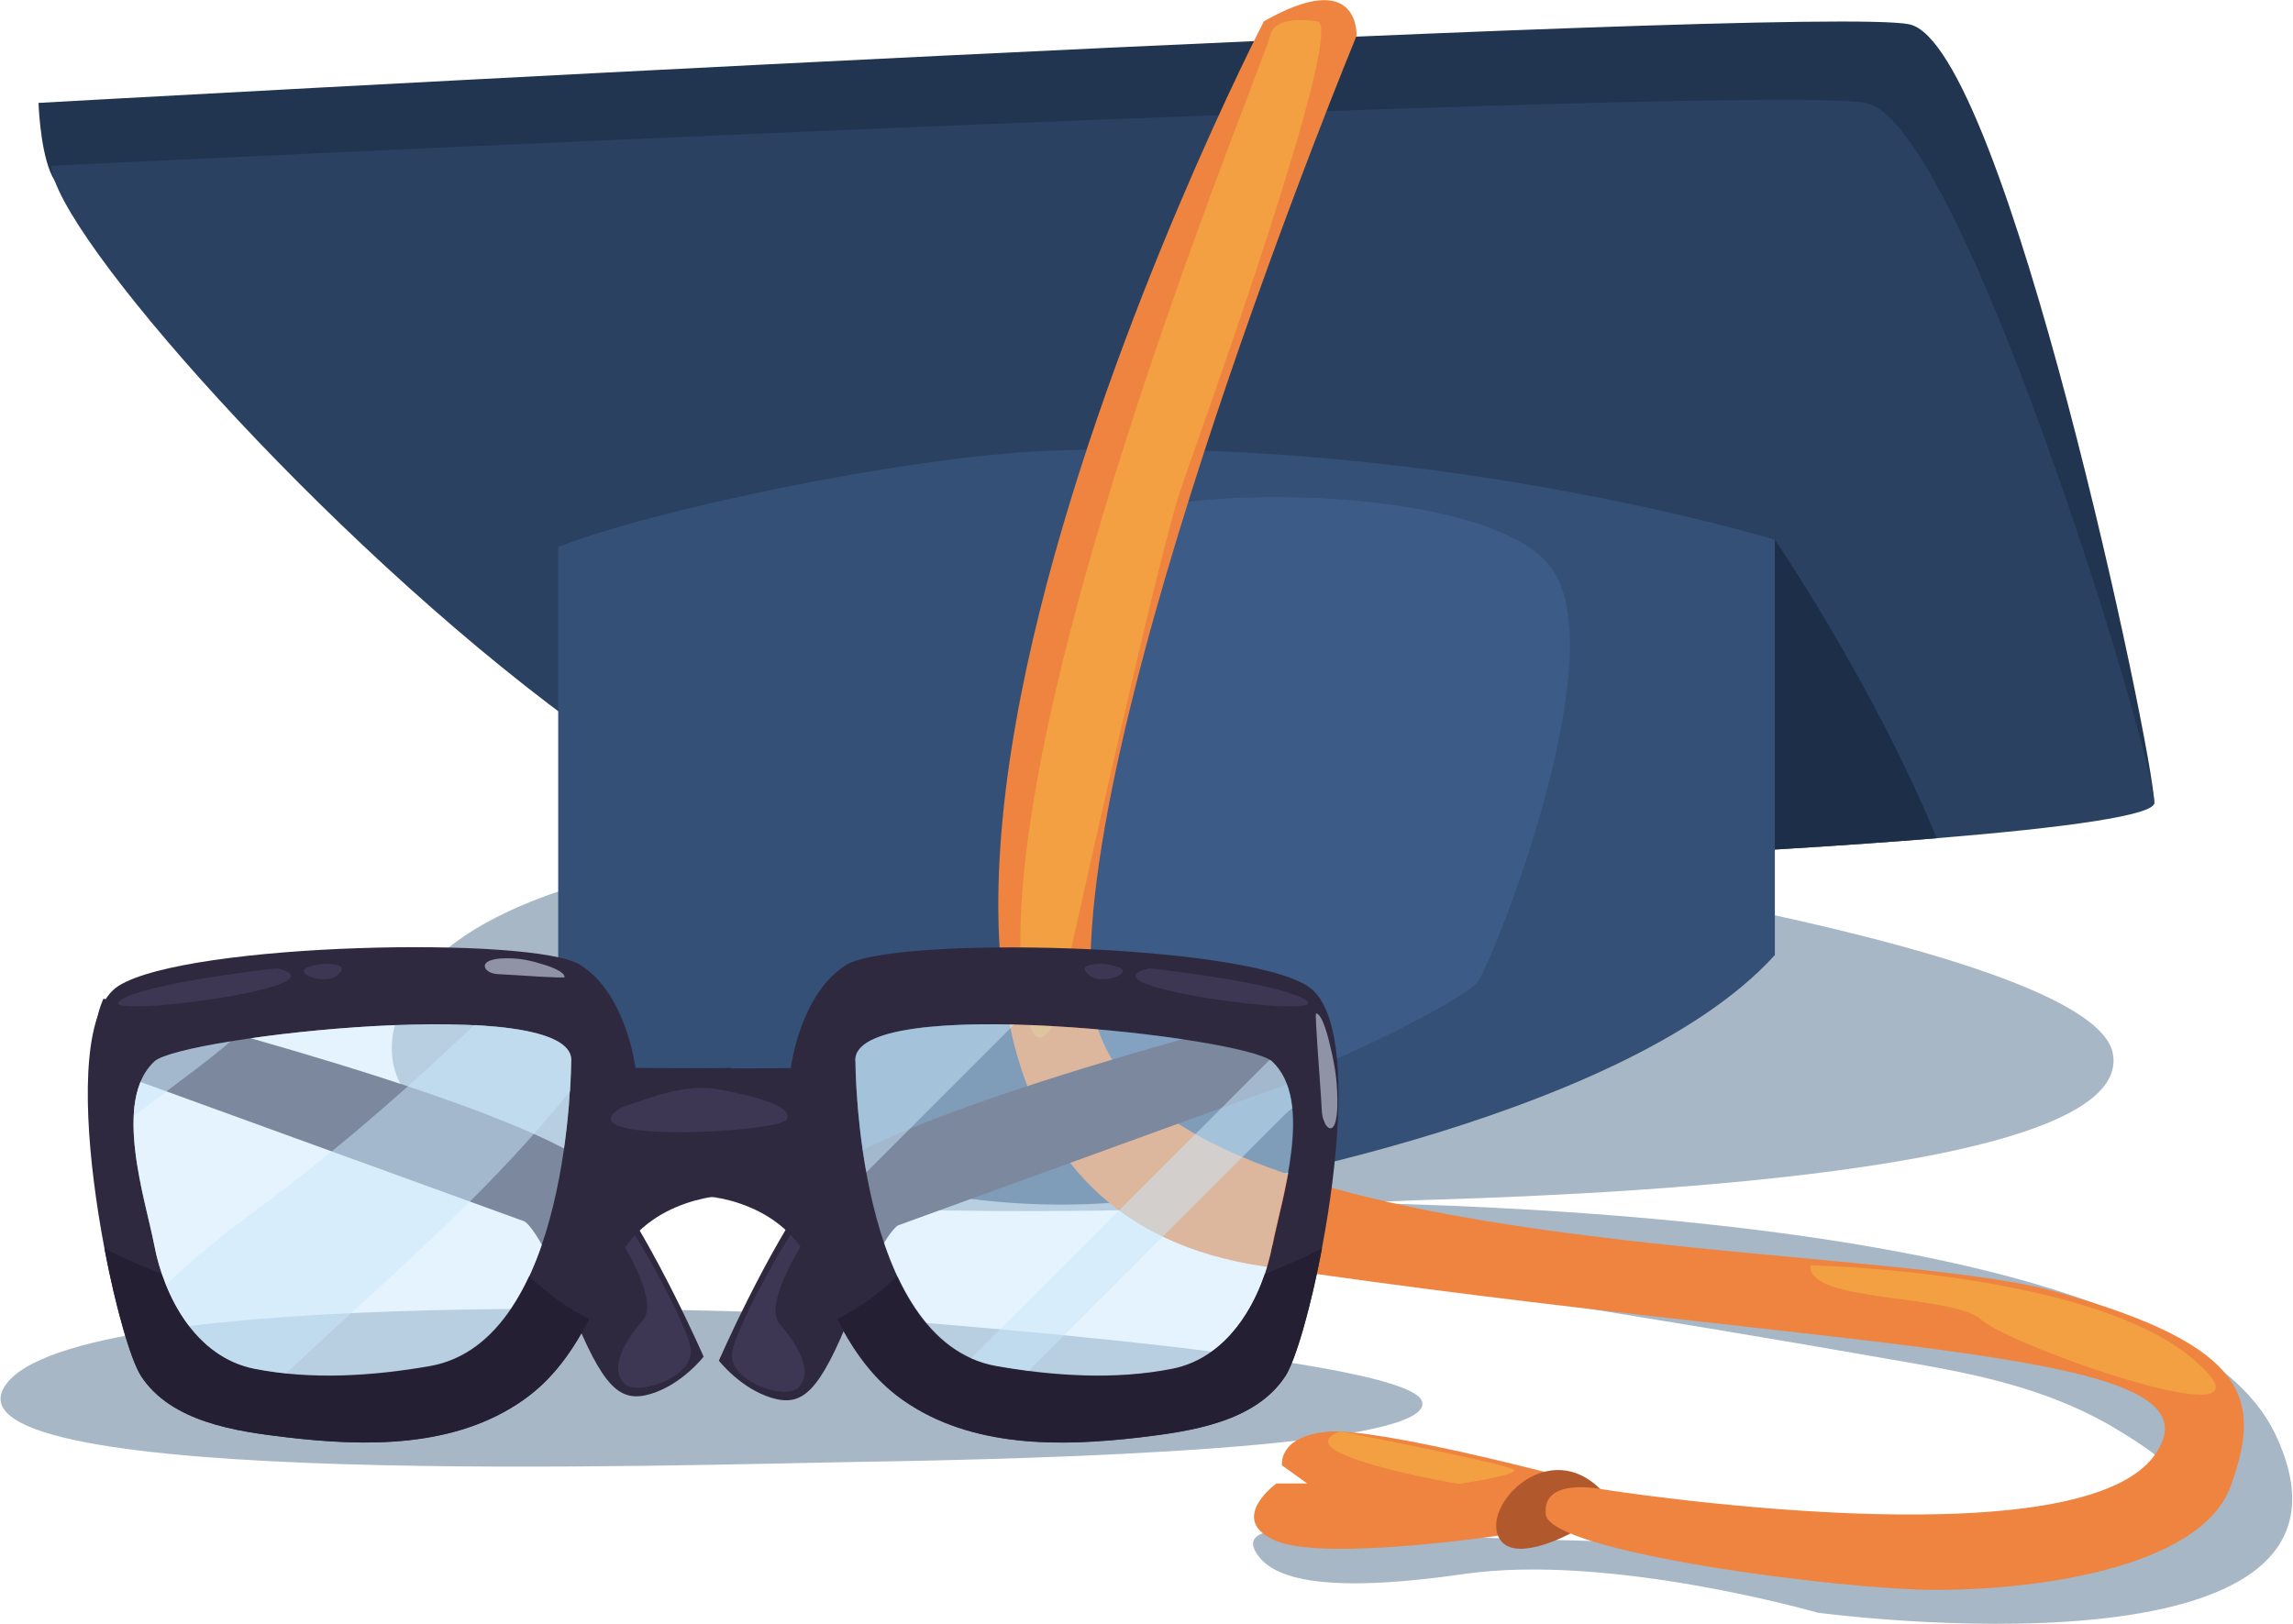 <?xml version="1.0" encoding="UTF-8"?>
<svg xmlns="http://www.w3.org/2000/svg" id="Layer_1" version="1.1" viewBox="0 0 1036 734">
  <defs>
    <style>
      .st0 {
        fill: #cae8fb;
      }

      .st1 {
        fill: #b1582d;
      }

      .st2 {
        fill: #9093a6;
      }

      .st3 {
        fill: #3c5b86;
      }

      .st4 {
        fill: #251f33;
      }

      .st5 {
        fill: #345077;
      }

      .st6 {
        fill: #f2a042;
      }

      .st7 {
        fill: #2a4161;
      }

      .st8 {
        fill: #a7b7c6;
      }

      .st9 {
        opacity: .5;
      }

      .st10 {
        fill: #1c2e48;
      }

      .st11 {
        fill: #2f2940;
      }

      .st12 {
        fill: #213450;
      }

      .st13 {
        fill: #ee843f;
      }

      .st14 {
        fill: #3d3754;
      }
    </style>
  </defs>
  <path class="st8" d="M588,691.8s-27.2-2.9-20.9,9.1c6.4,12,28.4,19.9,94.4,10.4,66.1-9.5,159.8,17.5,159.8,17.5,0,0,262.2,35.2,206.6-80.9-55.6-116.1-492.9-104.5-492.9-104.5l34.6,25.8c36.5,5.1,73.1,10.3,109.5,16.1,62.7,9.8,125.1,20.2,187.6,31.2,32,5.6,62.8,12.9,90.8,30.1,15.4,9.4,53.8,33.8,17.8,45.8-42.9,14.3-387.5-.5-387.5-.5Z"></path>
  <path class="st8" d="M363.1,593.7s-329.3-15-360.8,32.5c-31.5,47.5,309,35.6,387.9,34.4,78.9-1.2,260.1-6,252.2-27.5-7.9-21.5-279.3-39.4-279.3-39.4Z"></path>
  <path class="st8" d="M616.5,381.4s-398.8-36-437,78.1c-38.2,114.1,374.2,85.4,469.7,82.6,95.5-2.9,315-14.3,305.4-66-9.6-51.7-338.2-94.7-338.2-94.7Z"></path>
  <g>
    <path class="st12" d="M973.3,362.9c0,5.5-39.4-23.1-98.4-18.3-162,13.3-471.7,21.6-513.8,11-16.8-4.2-55.8-29.3-102.6-63.7C163.3,221.8,56.3,130.9,24.7,81.6c-5.9-9.2-7.1-30.3-7.3-35.1,0,0,802-44.8,845.3-35.5,43.3,9.3,110.7,331,110.6,351.8Z"></path>
    <path class="st13" d="M682.5,693.2s-83,12.7-105.8,3.2c-22.8-9.5,0-26,0-26h13.9l-11.4-8.2s-1.9-13.3,20.9-15.2c22.8-1.9,109.2,21.1,109.2,21.1,0,0-7.8,27.7-26.8,25.2Z"></path>
    <path class="st1" d="M709.3,693.1s-28.1,15.3-32.8,0c-4.7-15.3,23.8-42.9,46.6-20.1l-13.7,20.1Z"></path>
    <path class="st7" d="M973.3,362.9c0,5.5-39.4,11.1-98.4,15.9-162,13.3-471.7,21.6-513.8,11-16.8-4.2-55.8-29.3-102.6-63.7C145.4,242.9,24.6,105,23.1,74.9c0,0,777-37.6,820.3-28.3,43.3,9.3,130.1,295.5,129.9,316.3Z"></path>
    <path class="st10" d="M875,378.8c-162,13.3-471.7,21.6-513.8,11-16.8-4.2-55.8-29.3-102.6-63.7-6.3-46.8-6.3-78.9-6.3-78.9l549.6-3.3s44.8,65.7,73.1,134.9Z"></path>
    <path class="st5" d="M527.1,540.8s204.5-31.6,274.8-109.2v-187.7s-155.5-47.5-329.7-40.1c-63.8,2.7-178.3,26.8-220,43.4v216.2s119.3,101,274.8,77.4Z"></path>
    <path class="st3" d="M464.6,496.9s-2.7-236.8,27.1-258c29.9-21.2,178.1-21.2,208.5,16.8,30.4,38-24.7,175.9-32.3,187.7-7.6,11.8-176.7,97-203.3,53.5Z"></path>
    <path class="st13" d="M571,9.7s-269.9,522.8,0,562.6c269.9,39.8,437.9,36,402.4,85.4-35.6,49.4-250.3,15.2-250.3,15.2,0,0-26.6-5.4-24.7,11.5,1.9,17,132.9,34.1,176.6,34.1s119.8-9.5,133.1-47.5,9.5-62.7-79.8-87.4c-89.3-24.7-425.6-11.7-435.1-133.2-9.5-121.5,119.7-434.2,119.7-434.2,0,0,1.8-31.4-41.8-6.6Z"></path>
    <path class="st6" d="M605.7,646.9s76.9,14.9,78.4,17.4c1.4,2.5-25.2,6.3-25.2,6.3,0,0-80.7-13.8-53.2-23.8Z"></path>
    <path class="st6" d="M595.7,9.8s-19.9-4-21.9,6.5c-1.9,10.5-136,330.6-109.3,444.6,4.8,18.1,12.4,0,12.4,0,0,0,45.6-208.5,57-241.1,11.4-32.5,72.6-203.3,61.8-210.1Z"></path>
    <path class="st6" d="M818,571.8s126,2.5,172.9,42.4c46.9,39.9-82.3-5.7-95.6-17.7-13.3-12-79.2-7.6-77.3-24.7Z"></path>
  </g>
  <g>
    <g>
      <path class="st11" d="M46.7,451.3s205.4,51,227.7,82c22.3,31,43.5,79.8,43.5,79.8,0,0-9.8,12.6-23.8,16.8-14,4.2-21.6-2.4-36.3-39.1-14.6-36.7-21-38.9-21-38.9l-189.7-68.9s-8.3-13.7-.4-31.6Z"></path>
      <path class="st14" d="M262.5,534.2s39,49.7,27.9,62.5c-11.1,12.8-14,23.1-8.2,28.7,5.9,5.6,32-3,29.8-16.3-2.1-13.3-41.8-86.7-49.6-74.9Z"></path>
    </g>
    <g>
      <path class="st11" d="M596,453.1s-205.4,51-227.7,82c-22.3,31-43.5,79.8-43.5,79.8,0,0,9.8,12.6,23.8,16.8,14,4.2,21.6-2.4,36.3-39.1,14.6-36.7,21-38.9,21-38.9l189.7-68.9s8.3-13.7.4-31.6Z"></path>
      <path class="st14" d="M380.3,536s-39,49.7-27.9,62.5c11.1,12.8,14,23.1,8.2,28.7-5.9,5.6-32-3-29.8-16.3,2.1-13.3,41.8-86.7,49.6-74.9Z"></path>
    </g>
    <path class="st11" d="M590.8,445.6c-31.2-19.6-187.6-22.6-208.5-9.5-21,13.1-25,46.6-25,46.6,0,0-34.2.3-43.3,0v57.4s37.6,0,52.3,31.2c10.8,22.9,19.9,46.2,41.7,61.5,31,21.7,71.2,21,107.1,16.8,22.5-2.7,52-6.8,65.6-27.7,12.1-18.6,41.3-156.6,10.1-176.2ZM574.9,562.7c-4.4,23.1-18.6,50.6-45.2,55.9-25.7,5.1-53.6,3.3-79.3-1.2-64-11.2-63.8-137.8-63.8-137.8-2.1-31.3,176.1-11.1,188.2,0,19.2,17.6,4.1,62.7.2,83.1Z"></path>
    <path class="st4" d="M580.1,572.1c-2.9,1.2-5.8,2.5-8.7,3.7-6.6,19.4-20.1,38.4-41.7,42.7-25.7,5.1-53.6,3.3-79.3-1.2-21.2-3.7-35.4-20.2-44.9-40.5-8.3,7.7-17.3,14.3-27.2,19.3,7.3,14,16,26.9,29.8,36.6,31,21.7,71.2,21,107.1,16.8,22.5-2.7,52-6.8,65.6-27.7,4.5-6.9,11.3-30.1,16.5-57.6-5.6,2.8-11.4,5.5-17.1,7.9Z"></path>
    <path class="st14" d="M519.4,437.6s60.9,6.6,71.1,14.8c10.2,8.2-105.4-6.7-71.1-14.8Z"></path>
    <g>
      <g class="st9">
        <path class="st0" d="M386.5,479.6s-.1,126.6,63.8,137.8c25.7,4.5,53.6,6.3,79.3,1.2,26.6-5.3,40.8-32.7,45.2-55.9,3.9-20.4,19.1-65.4-.2-83.1-12.1-11.1-190.3-31.3-188.2,0Z"></path>
      </g>
      <g class="st9">
        <path class="st0" d="M458.1,463c-39-.9-72.5,2.9-71.6,16.6,0,0,0,22.9,4.9,50.2l66.7-66.7Z"></path>
        <path class="st0" d="M580.6,503.6c1-1,2.1-2,3.3-2.8-.9-8.5-3.6-16-9.2-21.2-.3-.2-.6-.5-1-.7l-134.9,134.9c3.6,1.6,7.5,2.8,11.6,3.5,4.7.8,9.5,1.6,14.3,2.2,38.6-38.7,77.3-77.3,115.9-115.9Z"></path>
      </g>
    </g>
    <path class="st14" d="M497.7,435.5s9.8.8,9.6,3.5c-.3,2.8-11.1,5.3-15.1,1.8-4-3.5-2.5-5,5.5-5.3Z"></path>
    <path class="st2" d="M597.9,505.7c1.3,4.6,4.4,6.2,5.6.7,1-4.4.8-9.4.6-13.8-.3-7-1.6-13.9-3.3-20.7-.4-1.8-3.3-14-6.2-13.9-.6,0,1.7,29.2,1.8,31.4.3,4.1.6,8.3.8,12.4,0,1.2.3,2.5.6,3.9Z"></path>
    <path class="st11" d="M63.7,621.8c13.6,20.9,43.1,25.1,65.6,27.7,35.9,4.3,76.2,5,107.1-16.8,21.7-15.3,30.9-38.5,41.7-61.5,14.7-31.3,52.3-31.2,52.3-31.2v-57.4c-9.1.3-43.3,0-43.3,0,0,0-4-33.5-25-46.6-21-13.1-177.3-10.1-208.5,9.5-31.2,19.6-2,157.6,10.1,176.2ZM69.8,479.6c12.1-11.1,190.3-31.3,188.2,0,0,0,.1,126.6-63.8,137.8-25.7,4.5-53.6,6.3-79.3,1.2-26.6-5.3-40.8-32.7-45.2-55.9-3.9-20.4-19.1-65.4.2-83.1Z"></path>
    <path class="st4" d="M64.4,572.1c2.9,1.2,5.8,2.5,8.7,3.7,6.6,19.4,20.1,38.4,41.7,42.7,25.7,5.1,53.6,3.3,79.3-1.2,21.2-3.7,35.4-20.2,44.9-40.5,8.3,7.7,17.3,14.3,27.2,19.3-7.3,14-16,26.9-29.8,36.6-31,21.7-71.2,21-107.1,16.8-22.5-2.7-52-6.8-65.6-27.7-4.5-6.9-11.3-30.1-16.5-57.6,5.6,2.8,11.3,5.5,17.1,7.9Z"></path>
    <path class="st14" d="M125.1,437.6s-60.9,6.6-71.1,14.8c-10.2,8.2,105.4-6.7,71.1-14.8Z"></path>
    <g class="st9">
      <path class="st0" d="M258,479.6s.1,126.6-63.8,137.8c-25.7,4.5-53.6,6.3-79.3,1.2-26.6-5.3-40.8-32.7-45.2-55.9-3.9-20.4-19.1-65.4.2-83.1,12.1-11.1,190.3-31.3,188.2,0Z"></path>
    </g>
    <g class="st9">
      <path class="st0" d="M114.9,618.5c4.7.9,9.5,1.6,14.3,2.1,13.7-12.8,27.5-25.3,41.3-38,18.9-17.4,37.7-34.9,55.4-53.5,8.4-8.9,16.7-17.9,24.5-27.3,2.1-2.6,4.3-5.1,6.3-7.7.3-.4.6-.8.9-1.1.5-8.3.5-13.5.5-13.5.7-10.2-18-15-43.8-16.3-27.3,26-55.7,51-85.6,73.9-8,6.1-16,12-24,18.1-.9.7-1.6,1.2-2,1.5-.3.2-.6.5-.9.7-1.6,1.3-3.2,2.6-4.8,3.9-3.2,2.6-6.4,5.2-9.5,7.9-4.2,3.7-8.4,7.5-12.4,11.4,7.1,17.6,20.1,33.9,39.9,37.9Z"></path>
      <path class="st0" d="M89.8,482.2c.5-.4,4.2-3.3,4.6-3.6.7-.6,1.4-1.1,2.2-1.7,2.6-2.1,5.1-4.2,7.6-6.3-18.2,2.9-31.4,6.3-34.4,9-6.4,5.9-9,14.8-9.4,24.9,9.8-7.6,19.7-14.9,29.4-22.3Z"></path>
    </g>
    <path class="st14" d="M146.8,435.5s-9.8.8-9.6,3.5c.3,2.8,11.1,5.3,15.1,1.8,4-3.5,2.5-5-5.5-5.3Z"></path>
    <path class="st2" d="M222.1,439.7c-3.3-1.2-4.5-4.2-.7-5.6,3-1.1,6.4-1.1,9.5-1,4.8.1,9.7,1.2,14.4,2.7,1.3.4,9.8,2.9,9.8,5.8,0,.6-20.2-.8-21.7-.9-2.9-.1-5.7-.4-8.6-.5-.8,0-1.8-.2-2.7-.5Z"></path>
    <path class="st14" d="M281.1,500.4c12.9-4.6,29-10.7,42.9-8.2,13.4,2.4,34.9,7.3,31.5,13.6-3.4,6.3-102.7,11.1-74.5-5.4Z"></path>
  </g>
</svg>
